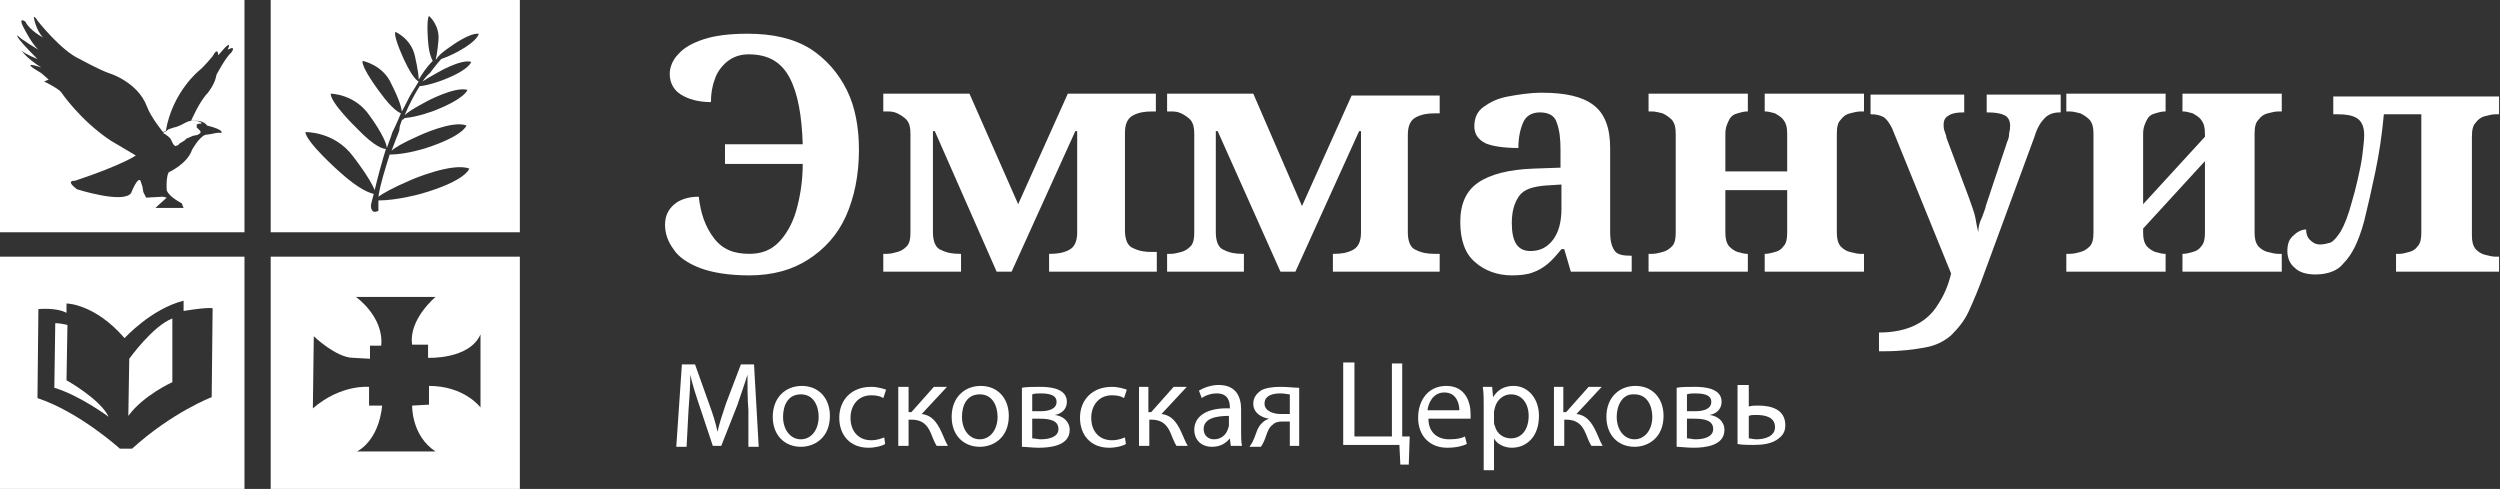 <?xml version="1.0" encoding="utf-8"?>
<!-- Generator: Adobe Illustrator 25.3.1, SVG Export Plug-In . SVG Version: 6.00 Build 0)  -->
<svg version="1.1" id="Layer_1" xmlns="http://www.w3.org/2000/svg" xmlns:xlink="http://www.w3.org/1999/xlink" x="0px" y="0px"
	 viewBox="0 0 266.9 52.2" style="enable-background:new 0 0 266.9 52.2;" xml:space="preserve">
<rect x="0" y="0" width="266.9" height="52.2" fill="#333333" stroke="none"/>
<style type="text/css">
	.st0{fill:#FFFFFF;}
</style>
<g>
	<path class="st0" d="M17.6,14.3l0.4,0.3l0.2,0.2l0.1,0.2l0.2,0.4l0.2,0.2l0.3-0.1l0.2-0.2l0.5-0.3l0.2-0.2l0.7-0.3l0.5-0.1l0.3-0.2
		l0-0.2l-0.2-0.2L21,13.6l0-0.3l0.2-0.1h0.3l0-0.1c0,0-0.8-0.5-1.7,0c-0.9,0.5-1.2,0.5-1.2,0.5l-0.6,0.2l-0.4,0.3
		C17.4,14.1,17.4,14.3,17.6,14.3"/>
	<path class="st0" d="M0,24.8h26.1V0H0V24.8z M1.9,3.8c0.3,0.4,2.2,1.5,2.2,1.5C3.3,4.6,2.4,2.7,2.4,2.7C2,1.8,2.7,2.3,2.7,2.3
		C3.2,3.3,4.6,4,4.6,4C3.8,3.2,3.6,1.8,3.6,1.8s0.2,0,0.4,0.4c0,0,0,0,0,0c0,0,2.5,3.2,4.5,4.1c0,0,2,1.1,3.1,1.5
		c0,0,3.1,0.9,4.1,3.6c0.4,1.1,1.7,2.7,1.7,2.7l0.3-0.1c0.7-4.2,3.6-6.5,3.6-6.5C21.8,7.1,22.7,6,22.7,6c0.6-1.1,0.6-0.1,0.6-0.1
		L24,5.1c0.8-0.8,0.3,0.2,0.3,0.2c1-0.5,0.4,0.3,0.4,0.3c-0.6,0.5-1.6,2.4-1.6,2.4c-0.1,0.9-0.9,1.9-0.9,1.9c-0.9,0.9-1.8,3-1.8,3
		l0.2,0c1.2-0.1,1.5,0.5,1.5,0.5c2,0.5,1.5,0.8,1.5,0.8c-0.3-0.1-1,0.1-1,0.1l-0.7,0.1c-0.7,0.3-1.4,1.6-1.4,1.6
		C20,17.5,18,18.4,18,18.4c-0.3,0.6-0.2,1.9-0.2,1.9c0.2,0.7,1.6,1.4,1.6,1.4l0.2,0.5l-3,0l0.2-0.2l1-0.9L17.4,21l-1.8,0.1l-0.3-0.6
		l-0.1-0.6L15,19.3c-0.3-0.5-1,1.3-1,1.3c-0.8,1.2-5.8-0.4-5.8-0.4c-1.3-1-0.2-0.9-0.2-0.9c5.1-1.7,6.5-2.7,6.5-2.7
		C14,16.3,11.8,15,11.8,15c-3.3-2.2-5.3-5.2-5.3-5.2C6,9.3,4.7,8.7,4.7,8.7l0.5-0.2L4.4,7.8C1.8,6.3,4.4,7.2,4.4,7.2
		c-1.6-1-2.1-1.8-2.1-1.8C2.7,5.8,4,6.3,4,6.3C1.3,3.6,1.9,3.8,1.9,3.8"/>
	<path class="st0" d="M28.9,24.8h26.6V0H28.9V24.8z M46.8,7.7c0,0,2.4-1.4,3.5-1.1c0,0-0.1,0.8-2.9,1.9c0,0-1.5,0.6-2.6,0.7
		c-0.5,0.8-1.1,1.9-1.6,3.1c0.3-0.3,0.9-0.7,2.4-1.5c0,0,3-1.6,4.3-1.2c0,0-0.2,0.9-3.5,2.2c0,0-1.8,0.7-3.2,0.8L43,12.8
		c0,0,0-0.1,0-0.1c0,0,0,0.1-0.1,0.1l0,0.1c0,0.1,0,0.1-0.1,0.2c0-0.1,0-0.1,0.1-0.2l-0.2,0.5v0v0L42.6,14c0-0.1,0-0.1,0.1-0.2
		c0,0.1-0.1,0.1-0.1,0.2l-0.1,0.3c0,0-0.3,0.7-0.7,1.8c0.3-0.3,1.1-0.8,2.9-1.6c0,0,3.6-1.7,5.1-1.1c0,0-0.3,1.1-4.3,2.4
		c0,0-2.1,0.7-3.9,0.7c-0.4,1.3-1,3.1-1.2,4.5c0.4-0.3,1.4-0.9,3.5-1.8c0,0,4.4-1.9,6.2-1.2c0,0-0.3,1.3-5.2,2.7
		c0,0-2.5,0.7-4.5,0.7c0,0.4,0,0.8,0,1.1c0,0-0.8,0.5-0.8-0.6c0,0,0.1-0.5,0.3-1.2c-0.4-0.1-1.5-0.4-3.7-2.4c0,0-3.5-3.1-3.6-4.2
		c0,0,3.1-0.1,5.1,2.6c0,0,1.8,2.3,2.3,3.6c0.3-1.3,0.8-3.1,1.2-4.4c-0.2,0-1.1-0.1-3.1-2.2c0,0-2.8-2.7-2.8-3.7c0,0,2.6,0,4.2,2.4
		c0,0,1.7,2.3,1.8,3.4c0.2-0.5,0.3-0.9,0.4-1.1l0.2-0.6c0,0,0.5-1,0.9-2c-0.2-0.1-0.9-0.4-2.2-2.2c0,0-2-2.6-1.9-3.4
		c0,0,2.2,0.4,3.1,2.5c0,0,1,1.9,1.1,2.9c0.4-0.7,0.7-1.4,1-1.9l0.5-0.8c0,0,0.1-0.2,0.3-0.5c-0.2-0.1-0.7-0.5-1.5-2.2
		c0,0-1.2-2.5-1-3.1c0,0,1.7,0.7,2.1,2.6c0,0,0.4,1.7,0.4,2.5c0.3-0.5,0.8-1.3,1.5-2c-0.1-0.2-0.4-0.7-0.5-2.1c0,0-0.2-2.3,0.1-2.7
		c0,0,1.2,1,1,2.7c0,0-0.1,1.3-0.3,2c0-0.1,0.1-0.1,0.1-0.1c0.1-0.2,0.4-0.6,1.6-1.4c0,0,1.9-1.4,2.9-1.3c0,0,0,0.7-2.2,1.9
		c0,0-0.9,0.5-1.8,0.8c-0.7,0.8-1.2,1.5-1.2,1.5S45.6,8,45.1,8.7C45.4,8.5,45.9,8.2,46.8,7.7"/>
	<path class="st0" d="M7.1,40.6l0.1-5.9c-0.7-0.2-1.3-0.2-1.3-0.2l-0.1,6.9c2.7,0.8,5.8,3.1,5.8,3.1C10.7,42.6,7.1,40.6,7.1,40.6"/>
	<path class="st0" d="M0,52.2h26.1V27.4H0V52.2z M4.1,33c0,0,1.9-0.2,3,0.4v-1c0,0,3,0,6.2,3.7c0,0,2.8-3.1,6.3-4v1.1
		c0,0,2.3-0.4,3.1-0.3l-0.1,9.5c0,0-4.2,1.6-8.5,5.5h-1.3c0,0-4.3-3.9-8.8-5.4L4.1,33z"/>
	<path class="st0" d="M18.4,40.8V34c-2.1,0.8-4.6,4.3-4.6,4.3l-0.1,6.1C15.3,42.2,18.4,40.8,18.4,40.8"/>
	<path class="st0" d="M28.9,52.2h26.6V27.4H28.9V52.2z M33.5,35.9c0,0,2.4,2.3,4.2,2.3l1.8,0.1v-1.4h1.2c0.3-3.1-2.7-5.2-2.7-5.2
		h8.5c0,0-2.9,2.4-2.5,5.1h1.7v1.4c0,0,4.4,0.2,5.6-2.5v7.8c0,0-1.7-2.3-5.5-2.3v2L44,43.3c0,0-0.1,3.2,2.5,4.9h-8.4
		c0,0,2.3-1,2.7-4.9h-1.4v-2c0,0-3-0.3-6,2.3L33.5,35.9z"/>
</g>
<g>
	<g>
		<path class="st0" d="M80,29.4c-2.2,0-4-0.3-5.3-0.8c-1.3-0.5-2.3-1.2-2.8-2C71.3,25.8,71,24.9,71,24c0-0.9,0.3-1.6,1-2.2
			c0.6-0.5,1.5-0.8,2.6-0.8c0.2,1.8,0.7,3.2,1.6,4.4c0.9,1.2,2.1,1.7,3.8,1.7c1.3,0,2.3-0.4,3.1-1.2c0.8-0.8,1.5-2,1.9-3.4
			c0.4-1.4,0.7-3.1,0.7-5h-8.3v-2.1h8.3c-0.1-3-0.5-5.4-1.4-7.1s-2.3-2.5-4.4-2.5c-0.9,0-1.7,0.3-2.3,0.8c-0.6,0.5-1.1,1.2-1.3,1.9
			c-0.3,0.8-0.4,1.6-0.4,2.4c-1.3,0-2.4-0.3-3.2-0.8c-0.8-0.5-1.2-1.3-1.2-2.2c0-0.7,0.3-1.5,0.9-2.1c0.6-0.7,1.5-1.2,2.7-1.6
			s2.8-0.6,4.7-0.6c2.7,0,4.9,0.5,6.7,1.6c1.7,1.1,3,2.6,3.9,4.4s1.3,4,1.3,6.4c0,2.7-0.5,5.1-1.4,7.1c-0.9,2-2.3,3.5-4,4.6
			C84.6,28.8,82.5,29.4,80,29.4z"/>
		<path class="st0" d="M94.3,29v-1.9h0.4c0.4,0,0.7-0.1,1.1-0.2c0.4-0.1,0.7-0.3,1-0.6c0.3-0.3,0.4-0.8,0.4-1.5V14.3
			c0-0.7-0.1-1.1-0.4-1.5c-0.3-0.3-0.6-0.5-1-0.7s-0.8-0.2-1.1-0.2h-0.4v-1.9h9.2l5.2,11.8l5.3-11.8h9.4v1.9H123
			c-0.8,0-1.4,0.1-2,0.4c-0.6,0.3-0.9,0.9-0.9,1.9v10.4c0,1,0.3,1.7,0.9,1.9c0.6,0.3,1.2,0.4,2,0.4h0.5V29H112v-1.9h0.1
			c0.8,0,1.4-0.1,2-0.4c0.6-0.3,0.9-0.9,0.9-1.9V14h-0.2L108,29h-1.6l-6.6-15h-0.2v10.8c0,1,0.3,1.7,0.9,1.9c0.6,0.3,1.2,0.4,2,0.4
			h0.1V29H94.3z"/>
		<path class="st0" d="M124.6,29v-1.9h0.4c0.4,0,0.7-0.1,1.1-0.2c0.4-0.1,0.7-0.3,1-0.6c0.3-0.3,0.4-0.8,0.4-1.5V14.3
			c0-0.7-0.1-1.1-0.4-1.5c-0.3-0.3-0.6-0.5-1-0.7s-0.8-0.2-1.1-0.2h-0.4v-1.9h9.2L139,22l5.3-11.8h9.4v1.9h-0.5
			c-0.8,0-1.4,0.1-2,0.4s-0.9,0.9-0.9,1.9v10.4c0,1,0.3,1.7,0.9,1.9c0.6,0.3,1.2,0.4,2,0.4h0.5V29h-11.4v-1.9h0.1
			c0.8,0,1.4-0.1,2-0.4c0.6-0.3,0.9-0.9,0.9-1.9V14h-0.2l-6.8,15h-1.6L130,14h-0.2v10.8c0,1,0.3,1.7,0.9,1.9c0.6,0.3,1.2,0.4,2,0.4
			h0.1V29H124.6z"/>
		<path class="st0" d="M161.4,29.4c-1.5,0-2.9-0.5-3.9-1.4c-1.1-0.9-1.6-2.4-1.6-4.3c0-1.9,0.6-3.3,1.9-4.2c1.3-0.9,3.3-1.4,5.9-1.5
			l2.9-0.1v-1.9c0-1.2-0.1-2.1-0.4-2.9c-0.2-0.7-0.8-1.1-1.8-1.1c-0.9,0-1.5,0.4-1.8,1.1c-0.3,0.7-0.5,1.6-0.5,2.7
			c-1.6,0-2.8-0.2-3.5-0.5c-0.8-0.4-1.2-1-1.2-1.8c0-0.9,0.3-1.6,1-2.1c0.7-0.5,1.5-0.9,2.6-1.1c1.1-0.2,2.3-0.4,3.6-0.4
			c2.5,0,4.3,0.4,5.5,1.3c1.2,0.9,1.8,2.4,1.8,4.6v9c0,1,0.2,1.6,0.5,2c0.3,0.4,0.9,0.5,1.7,0.5h0.1V29h-6.5l-0.7-2.4h-0.3
			c-0.5,0.6-1,1.2-1.5,1.6c-0.5,0.4-1,0.7-1.6,0.9C163.1,29.3,162.3,29.4,161.4,29.4z M163.4,26.8c1,0,1.8-0.4,2.4-1.2
			c0.6-0.8,0.9-1.9,0.9-3.3v-2.6l-1.6,0.1c-1.4,0.1-2.4,0.4-2.9,1.1c-0.5,0.7-0.8,1.6-0.8,2.9C161.4,25.8,162,26.8,163.4,26.8z"/>
		<path class="st0" d="M176,29v-1.9h0.4c0.4,0,0.7-0.1,1.1-0.2c0.4-0.1,0.7-0.3,1-0.6c0.3-0.3,0.4-0.8,0.4-1.5V14.3
			c0-0.7-0.1-1.1-0.4-1.5c-0.3-0.3-0.6-0.5-1-0.7c-0.4-0.1-0.8-0.2-1.1-0.2H176v-1.9h10.6v1.9h-0.1c-0.3,0-0.7,0.1-1,0.2
			c-0.4,0.1-0.7,0.3-0.9,0.7s-0.4,0.8-0.4,1.5v4h6.6v-4c0-0.7-0.1-1.1-0.4-1.5s-0.6-0.5-0.9-0.7c-0.4-0.1-0.7-0.2-1-0.2h-0.1v-1.9
			h10.6v1.9h-0.4c-0.3,0-0.7,0.1-1.1,0.2s-0.7,0.3-1,0.7c-0.3,0.3-0.4,0.8-0.4,1.5v10.5c0,0.7,0.1,1.1,0.4,1.5
			c0.3,0.3,0.6,0.5,1,0.6c0.4,0.1,0.8,0.2,1.1,0.2h0.4V29h-10.6v-1.9h0.1c0.3,0,0.6-0.1,1-0.2c0.4-0.1,0.7-0.3,0.9-0.6
			c0.3-0.3,0.4-0.8,0.4-1.5v-4.5h-6.6v4.5c0,0.7,0.1,1.1,0.4,1.5c0.3,0.3,0.6,0.5,0.9,0.6c0.4,0.1,0.7,0.2,1,0.2h0.1V29H176z"/>
		<path class="st0" d="M200.6,37.5v-2c1.6,0,2.9-0.3,3.9-0.8c1-0.5,1.8-1.2,2.4-2.2c0.6-0.9,1.1-2,1.4-3.3L202,13.7
			c-0.3-0.6-0.6-1-0.9-1.2c-0.4-0.2-0.8-0.3-1.3-0.3h-0.1v-2.1h10v1.9h-0.1c-0.7,0-1.2,0.1-1.5,0.3c-0.4,0.2-0.6,0.5-0.6,1
			c0,0.2,0,0.4,0.1,0.7s0.2,0.5,0.2,0.7l2.4,6.4c0.3,0.9,0.6,1.6,0.7,2.2s0.2,1.1,0.3,1.5c0-0.5,0.1-1,0.4-1.6
			c0.2-0.6,0.4-1,0.4-1.2l2.3-6.9c0.1-0.2,0.2-0.5,0.2-0.9c0.1-0.4,0.1-0.6,0.1-0.8c0-0.5-0.2-0.9-0.6-1.1c-0.4-0.2-1-0.3-1.8-0.3
			h-0.1v-1.9h7.9v1.9h-0.1c-0.7,0-1.2,0.2-1.6,0.6c-0.4,0.4-0.8,1-1.1,2L211.9,29c-0.6,1.7-1.2,3.1-1.7,4.2
			c-0.5,1.1-1.2,1.9-1.9,2.6c-0.7,0.6-1.6,1.1-2.8,1.3c-1.1,0.2-2.5,0.4-4.3,0.4H200.6z"/>
		<path class="st0" d="M220.6,29v-1.9h0.4c0.4,0,0.7-0.1,1.1-0.2c0.4-0.1,0.7-0.3,1-0.6c0.3-0.3,0.4-0.8,0.4-1.5V14.3
			c0-0.7-0.1-1.1-0.4-1.5c-0.3-0.3-0.6-0.5-1-0.7c-0.4-0.1-0.8-0.2-1.1-0.2h-0.4v-1.9h10.6v1.9h-0.1c-0.3,0-0.7,0.1-1,0.2
			c-0.4,0.1-0.7,0.3-0.9,0.7s-0.4,0.8-0.4,1.5v7.5l6.6-7.2v-0.3c0-0.7-0.1-1.1-0.4-1.5s-0.6-0.5-0.9-0.7c-0.4-0.1-0.7-0.2-1-0.2H233
			v-1.9h10.6v1.9h-0.4c-0.3,0-0.7,0.1-1.1,0.2s-0.7,0.3-1,0.7c-0.3,0.3-0.4,0.8-0.4,1.5v10.5c0,0.7,0.1,1.1,0.4,1.5
			c0.3,0.3,0.6,0.5,1,0.6c0.4,0.1,0.8,0.2,1.1,0.2h0.4V29H233v-1.9h0.1c0.3,0,0.6-0.1,1-0.2c0.4-0.1,0.7-0.3,0.9-0.6
			c0.3-0.3,0.4-0.8,0.4-1.5v-7.6l-6.6,7.2v0.4c0,0.7,0.1,1.1,0.4,1.5c0.3,0.3,0.6,0.5,0.9,0.6c0.4,0.1,0.7,0.2,1,0.2h0.1V29H220.6z"
			/>
		<path class="st0" d="M247.2,29.3c-0.9,0-1.7-0.2-2.2-0.7c-0.5-0.4-0.8-1-0.8-1.8c0-0.8,0.2-1.3,0.7-1.7c0.4-0.4,0.9-0.6,1.3-0.6
			c0,0.4,0.1,0.8,0.4,1.1c0.3,0.3,0.6,0.5,1.1,0.5c0.4,0,0.7-0.1,1.1-0.2c0.4-0.2,0.7-0.6,1.1-1.2c0.4-0.7,0.8-1.7,1.2-3.2
			c0.2-0.7,0.4-1.4,0.6-2.3c0.2-0.9,0.4-1.8,0.5-2.6c0.1-0.9,0.2-1.6,0.2-2.2c0-0.9-0.3-1.5-0.8-1.8c-0.5-0.3-1.2-0.4-2-0.4h-0.5
			v-1.9h17.7v1.9h-0.4c-0.3,0-0.7,0.1-1.1,0.2c-0.4,0.1-0.7,0.3-1,0.7c-0.3,0.3-0.4,0.8-0.4,1.5v10.5c0,0.7,0.1,1.1,0.4,1.5
			c0.3,0.3,0.6,0.5,1,0.6c0.4,0.1,0.8,0.2,1.1,0.2h0.4V29h-11v-1.9h0.4c0.3,0,0.6-0.1,1-0.2c0.4-0.1,0.7-0.3,0.9-0.6
			c0.3-0.3,0.4-0.8,0.4-1.5V12.2h-4c-0.2,2.2-0.5,4.2-0.9,6.1c-0.4,1.9-0.8,3.7-1.2,5.3c-0.6,2.2-1.3,3.6-2.2,4.5
			C249.6,28.9,248.5,29.3,247.2,29.3z"/>
	</g>
</g>
<g>
	<g>
		<path class="st0" d="M79.9,43.8c-0.1-1.2-0.1-2.7-0.1-3.8h0c-0.3,1-0.7,2.1-1.1,3.3L77,47.6h-0.9l-1.4-4.2c-0.4-1.2-0.8-2.4-1-3.4
			h0c0,1.1-0.1,2.6-0.2,3.9l-0.2,3.8h-1.1l0.6-8.8h1.4l1.5,4.2c0.4,1.1,0.7,2,0.9,3h0c0.2-0.9,0.5-1.8,0.9-3l1.6-4.2h1.4l0.5,8.8
			h-1.1L79.9,43.8z"/>
		<path class="st0" d="M88.6,44.4c0,2.3-1.6,3.3-3.1,3.3c-1.7,0-3-1.2-3-3.2c0-2.1,1.4-3.3,3.1-3.3C87.4,41.2,88.6,42.5,88.6,44.4z
			 M83.6,44.5c0,1.4,0.8,2.4,1.9,2.4c1.1,0,1.9-1,1.9-2.4c0-1.1-0.5-2.4-1.9-2.4S83.6,43.3,83.6,44.5z"/>
		<path class="st0" d="M94.5,47.4c-0.3,0.2-1,0.4-1.8,0.4c-1.9,0-3.1-1.3-3.1-3.2c0-1.9,1.3-3.3,3.4-3.3c0.7,0,1.3,0.2,1.6,0.3
			l-0.3,0.9c-0.3-0.2-0.7-0.3-1.3-0.3c-1.4,0-2.2,1.1-2.2,2.4c0,1.5,0.9,2.4,2.2,2.4c0.7,0,1.1-0.2,1.4-0.3L94.5,47.4z"/>
		<path class="st0" d="M97,41.3V44h0.3l2.4-2.7h1.4l-2.7,2.9c1,0.1,1.6,0.8,2.1,1.9c0.2,0.4,0.4,1,0.7,1.5h-1.2
			c-0.2-0.3-0.4-0.8-0.6-1.3c-0.4-1-1-1.5-2.1-1.5H97v2.8h-1.1v-6.3H97z"/>
		<path class="st0" d="M107.7,44.4c0,2.3-1.6,3.3-3.1,3.3c-1.7,0-3-1.2-3-3.2c0-2.1,1.4-3.3,3.1-3.3
			C106.5,41.2,107.7,42.5,107.7,44.4z M102.7,44.5c0,1.4,0.8,2.4,1.9,2.4c1.1,0,1.9-1,1.9-2.4c0-1.1-0.5-2.4-1.9-2.4
			S102.7,43.3,102.7,44.5z"/>
		<path class="st0" d="M109.1,41.4c0.4-0.1,1.3-0.1,2-0.1c1.1,0,2.8,0.2,2.8,1.6c0,0.8-0.6,1.3-1.3,1.4v0c0.9,0.1,1.6,0.7,1.6,1.6
			c0,1.7-2.1,1.9-3.3,1.9c-0.7,0-1.4-0.1-1.8-0.1V41.4z M110.2,46.8c0.3,0,0.6,0.1,0.9,0.1c0.8,0,1.9-0.2,1.9-1.1s-0.9-1.1-2-1.1
			h-0.8V46.8z M110.2,43.9h0.9c0.8,0,1.7-0.2,1.7-1c0-0.6-0.5-0.9-1.7-0.9c-0.4,0-0.6,0-0.9,0.1V43.9z"/>
		<path class="st0" d="M120.2,47.4c-0.3,0.2-1,0.4-1.8,0.4c-1.9,0-3.1-1.3-3.1-3.2c0-1.9,1.3-3.3,3.4-3.3c0.7,0,1.3,0.2,1.6,0.3
			l-0.3,0.9c-0.3-0.2-0.7-0.3-1.3-0.3c-1.4,0-2.2,1.1-2.2,2.4c0,1.5,0.9,2.4,2.2,2.4c0.7,0,1.1-0.2,1.4-0.3L120.2,47.4z"/>
		<path class="st0" d="M122.6,41.3V44h0.3l2.4-2.7h1.4l-2.7,2.9c1,0.1,1.6,0.8,2.1,1.9c0.2,0.4,0.4,1,0.7,1.5h-1.2
			c-0.2-0.3-0.4-0.8-0.6-1.3c-0.4-1-1-1.5-2.1-1.5h-0.2v2.8h-1.1v-6.3H122.6z"/>
		<path class="st0" d="M131.4,47.6l-0.1-0.8h0c-0.4,0.5-1,0.9-1.9,0.9c-1.3,0-1.9-0.9-1.9-1.8c0-1.5,1.4-2.4,3.8-2.3v-0.1
			c0-0.5-0.1-1.5-1.4-1.5c-0.6,0-1.2,0.2-1.6,0.5l-0.3-0.8c0.5-0.3,1.3-0.6,2.1-0.6c1.9,0,2.4,1.3,2.4,2.6v2.4c0,0.5,0,1.1,0.1,1.5
			H131.4z M131.2,44.4c-1.2,0-2.7,0.2-2.7,1.4c0,0.7,0.5,1.1,1.1,1.1c0.8,0,1.3-0.5,1.5-1.1c0-0.1,0.1-0.2,0.1-0.4V44.4z"/>
		<path class="st0" d="M138.8,47.6h-1.1V45h-0.8c-0.5,0-0.8,0.1-1.1,0.4c-0.5,0.4-0.6,1.2-0.9,1.8c-0.1,0.2-0.2,0.4-0.3,0.5h-1.2
			c0.1-0.2,0.3-0.4,0.4-0.7c0.3-0.6,0.4-1.4,1-1.9c0.2-0.2,0.4-0.3,0.7-0.4v0c-0.8-0.1-1.7-0.6-1.7-1.6c0-0.7,0.4-1.1,0.8-1.4
			c0.5-0.3,1.3-0.4,2.1-0.4c0.8,0,1.5,0.1,2,0.1V47.6z M137.7,42.1c-0.3,0-0.5-0.1-1-0.1c-0.8,0-1.7,0.2-1.7,1.1
			c0,0.8,1,1.1,1.7,1.1c0.5,0,0.7,0,1,0V42.1z"/>
		<path class="st0" d="M144.6,38.8v7.8h4v-7.8h1.1v7.8l0.8,0l-0.1,3h-0.9l-0.1-2.1h-6v-8.8H144.6z"/>
		<path class="st0" d="M152.5,44.7c0,1.5,1,2.2,2.2,2.2c0.8,0,1.3-0.1,1.7-0.3l0.2,0.8c-0.4,0.2-1.1,0.4-2.1,0.4
			c-1.9,0-3.1-1.3-3.1-3.2s1.1-3.4,3-3.4c2.1,0,2.6,1.8,2.6,3c0,0.2,0,0.4,0,0.5H152.5z M155.8,43.8c0-0.7-0.3-1.9-1.6-1.9
			c-1.2,0-1.7,1.1-1.8,1.9H155.8z"/>
		<path class="st0" d="M158.4,43.4c0-0.8,0-1.5-0.1-2.1h1l0.1,1.1h0c0.5-0.8,1.2-1.2,2.2-1.2c1.5,0,2.7,1.3,2.7,3.2
			c0,2.3-1.4,3.4-2.9,3.4c-0.8,0-1.6-0.4-1.9-1h0v3.4h-1.1V43.4z M159.5,45c0,0.2,0,0.3,0.1,0.5c0.2,0.8,0.9,1.3,1.7,1.3
			c1.2,0,1.9-1,1.9-2.4c0-1.3-0.7-2.3-1.9-2.3c-0.8,0-1.5,0.6-1.7,1.4c0,0.1-0.1,0.3-0.1,0.5V45z"/>
		<path class="st0" d="M166.9,41.3V44h0.3l2.4-2.7h1.4l-2.7,2.9c1,0.1,1.6,0.8,2.1,1.9c0.2,0.4,0.4,1,0.7,1.5h-1.2
			c-0.2-0.3-0.4-0.8-0.6-1.3c-0.4-1-1-1.5-2.1-1.5h-0.2v2.8h-1.1v-6.3H166.9z"/>
		<path class="st0" d="M177.6,44.4c0,2.3-1.6,3.3-3.1,3.3c-1.7,0-3-1.2-3-3.2c0-2.1,1.4-3.3,3.1-3.3
			C176.4,41.2,177.6,42.5,177.6,44.4z M172.6,44.5c0,1.4,0.8,2.4,1.9,2.4c1.1,0,1.9-1,1.9-2.4c0-1.1-0.5-2.4-1.9-2.4
			C173.2,42,172.6,43.3,172.6,44.5z"/>
		<path class="st0" d="M179,41.4c0.4-0.1,1.3-0.1,2-0.1c1.1,0,2.8,0.2,2.8,1.6c0,0.8-0.6,1.3-1.3,1.4v0c0.9,0.1,1.6,0.7,1.6,1.6
			c0,1.7-2.1,1.9-3.3,1.9c-0.7,0-1.4-0.1-1.8-0.1V41.4z M180.1,46.8c0.3,0,0.6,0.1,0.9,0.1c0.8,0,1.9-0.2,1.9-1.1s-0.9-1.1-2-1.1
			h-0.8V46.8z M180.1,43.9h0.9c0.8,0,1.7-0.2,1.7-1c0-0.6-0.5-0.9-1.7-0.9c-0.4,0-0.6,0-0.9,0.1V43.9z"/>
		<path class="st0" d="M186.7,41.3v2.1c0.3-0.1,0.7-0.1,1-0.1c1.4,0,2.9,0.4,2.9,2.1c0,0.7-0.3,1.1-0.7,1.4
			c-0.7,0.6-1.8,0.7-2.7,0.7c-0.6,0-1.2,0-1.7-0.1v-6.3H186.7z M186.7,46.8c0.2,0,0.5,0.1,0.8,0.1c0.9,0,2-0.3,2-1.3
			c0-1.1-1.1-1.3-2-1.3c-0.3,0-0.6,0-0.8,0.1V46.8z"/>
	</g>
</g>
</svg>

